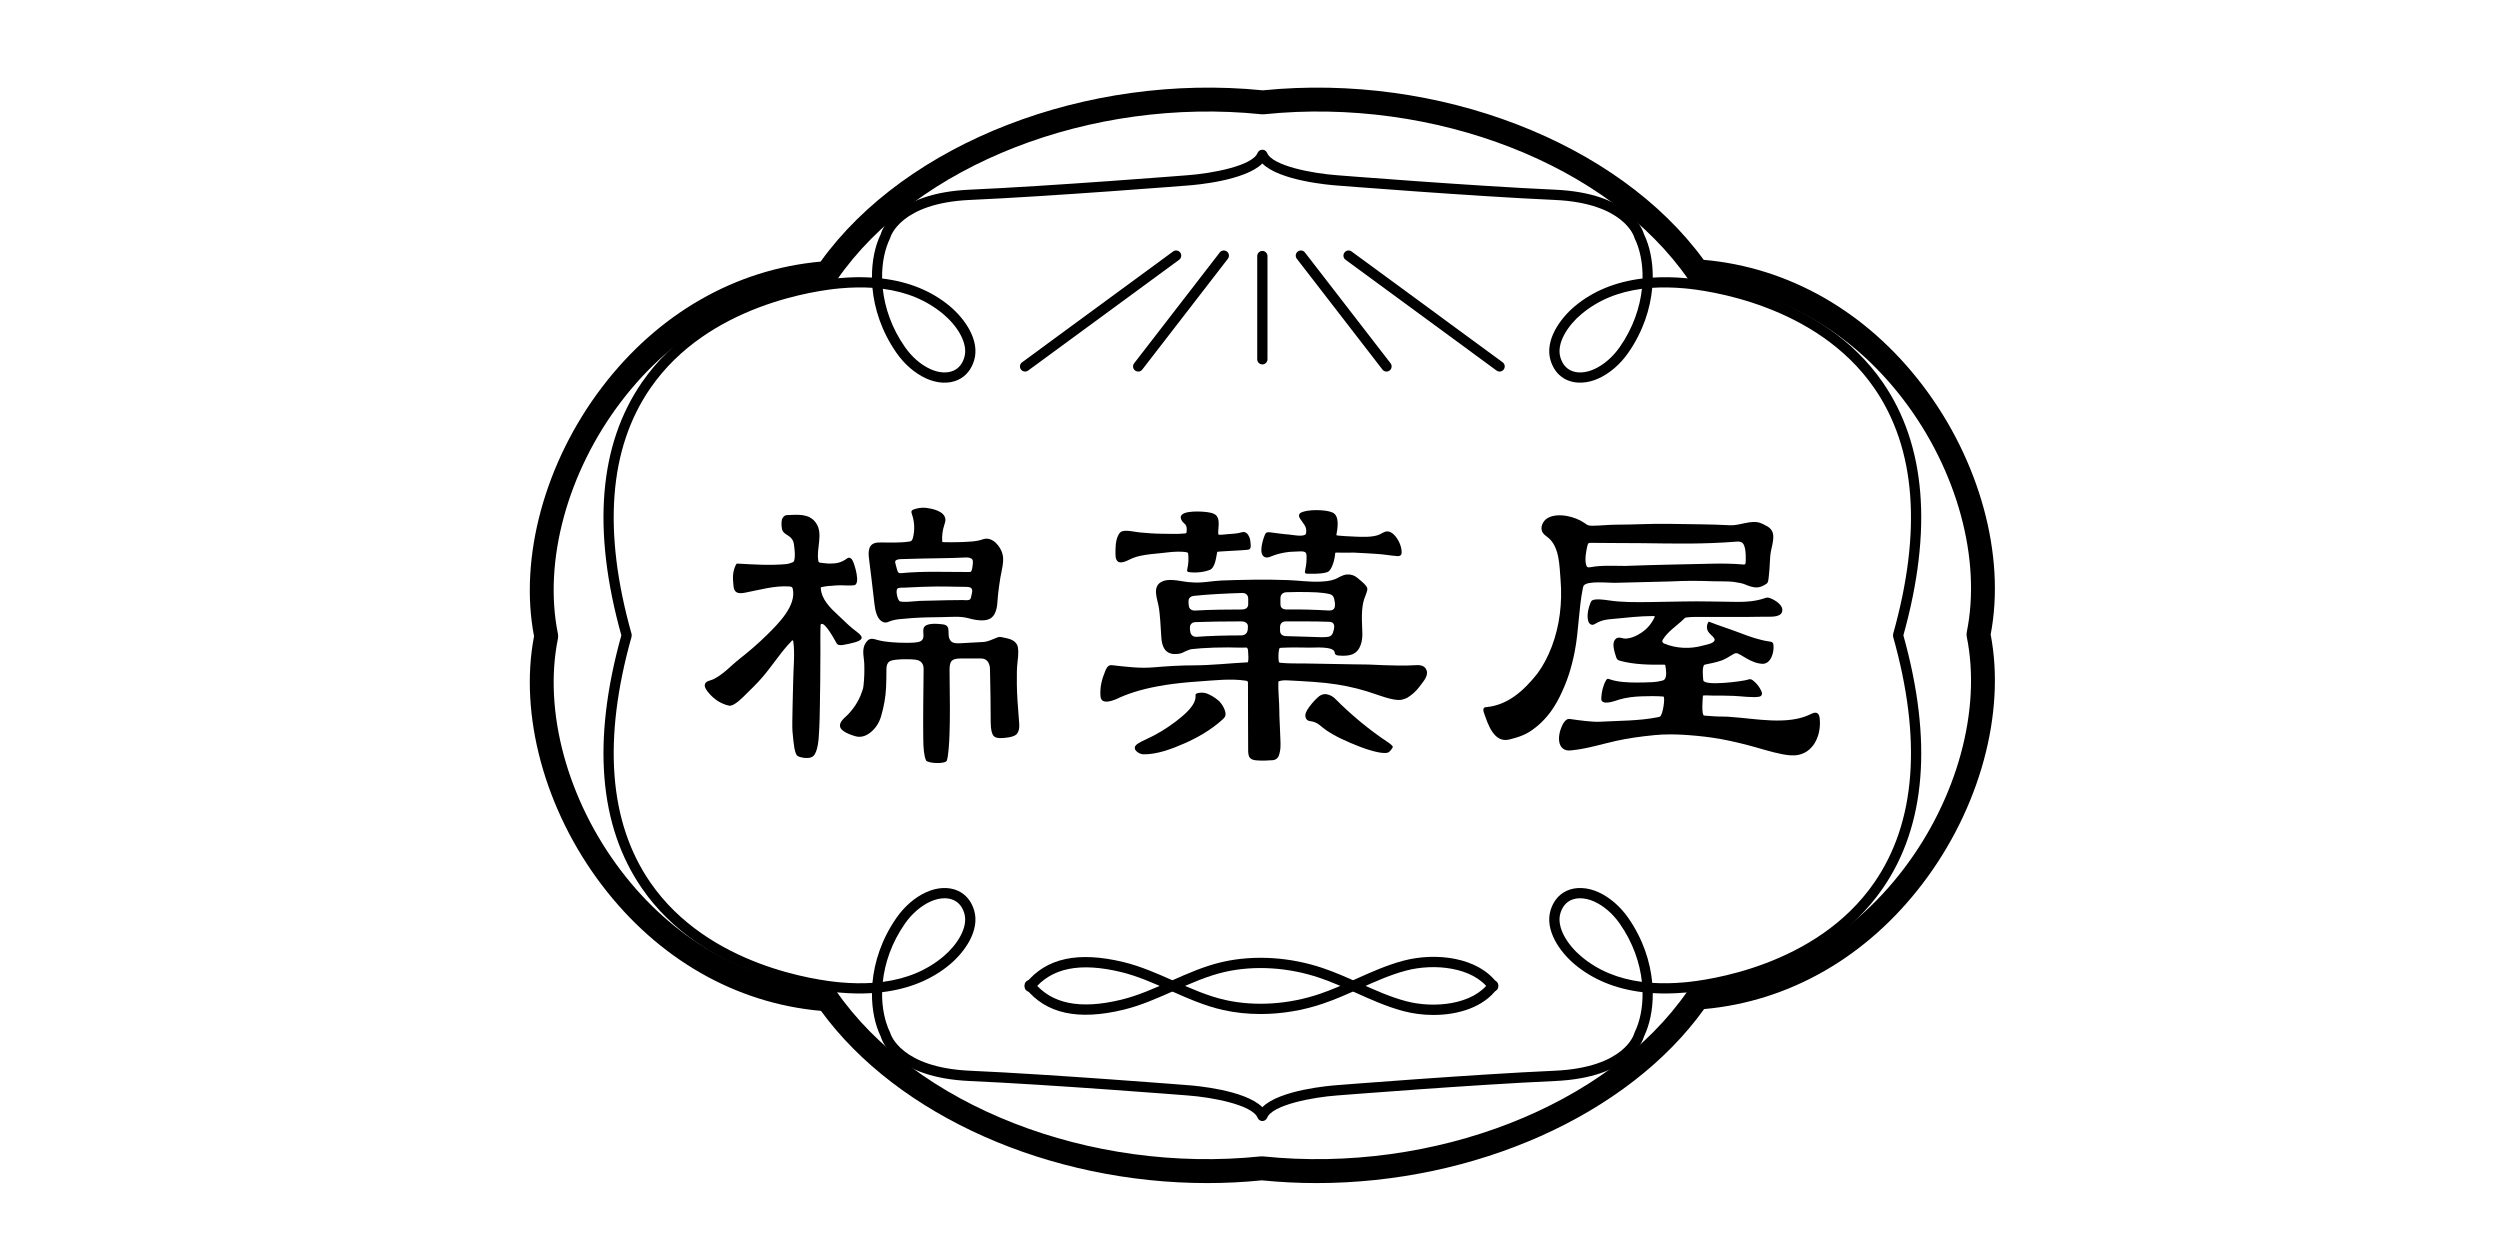 <?xml version="1.0" encoding="iso-8859-1"?>
<!-- Generator: Adobe Illustrator 16.0.0, SVG Export Plug-In . SVG Version: 6.00 Build 0)  -->
<!DOCTYPE svg PUBLIC "-//W3C//DTD SVG 1.1//EN" "http://www.w3.org/Graphics/SVG/1.1/DTD/svg11.dtd">
<svg version="1.1" id="&#x5716;&#x5C64;_1" xmlns="http://www.w3.org/2000/svg" xmlns:xlink="http://www.w3.org/1999/xlink" x="0px"
	 y="0px" width="318px" height="157.5px" viewBox="0 0 318 157.5" style="enable-background:new 0 0 318 157.5;"
	 xml:space="preserve">
<g>
	<path d="M244.57,49.029c-7.131-9.374-17.007-15.022-27.86-15.979c-10.923-14.974-33.777-23.802-56.081-21.56
		c-22.415-2.251-45.392,6.677-56.248,21.789c-10.837,0.972-20.69,6.616-27.81,15.976c-7.271,9.56-10.562,21.661-8.641,31.673
		c-1.921,10.013,1.369,22.115,8.641,31.673c7.131,9.375,17.002,15.021,27.857,15.981c9.789,13.424,29.165,21.906,49.143,21.906
		c2.311,0,4.63-0.117,6.942-0.348c2.313,0.23,4.63,0.348,6.942,0.348c20.09,0,39.574-8.581,49.309-22.134
		c10.834-0.973,20.686-6.616,27.806-15.977c7.271-9.559,10.562-21.66,8.643-31.674C255.132,70.693,251.842,58.591,244.57,49.029
		 M242.145,110.533c-6.741,8.862-16.089,14.137-26.321,14.852c-0.027,0.002-0.053,0.011-0.08,0.013
		c-0.052,0.008-0.105,0.015-0.156,0.027c-0.049,0.012-0.094,0.024-0.139,0.041c-0.049,0.014-0.094,0.032-0.14,0.053
		s-0.087,0.043-0.129,0.065c-0.045,0.026-0.087,0.053-0.126,0.083c-0.04,0.026-0.079,0.055-0.115,0.086
		c-0.038,0.035-0.074,0.068-0.106,0.104c-0.037,0.038-0.07,0.078-0.104,0.119c-0.015,0.021-0.036,0.039-0.052,0.063
		c-10.096,14.629-32.307,23.293-54.002,21.055c-0.069-0.008-0.142-0.003-0.213,0c-0.035,0.001-0.072-0.003-0.106,0
		c-21.698,2.238-43.908-6.429-54.004-21.055c-0.428-0.619-1.229-0.818-1.89-0.516c-9.896-0.943-18.914-6.155-25.467-14.769
		c-6.826-8.976-9.902-20.288-8.027-29.523c0.02-0.099,0.03-0.199,0.03-0.305c0-0.103-0.011-0.205-0.03-0.303
		c-1.875-9.236,1.201-20.548,8.027-29.524c6.741-8.861,16.089-14.137,26.323-14.853c0.061-0.004,0.116-0.019,0.175-0.03
		c0.032-0.006,0.064-0.009,0.096-0.016c0.111-0.028,0.217-0.066,0.317-0.118c0.005-0.002,0.011-0.008,0.018-0.011
		c0.092-0.05,0.179-0.108,0.259-0.176c0.027-0.023,0.051-0.05,0.078-0.074c0.058-0.056,0.113-0.117,0.161-0.183
		c0.015-0.017,0.03-0.028,0.043-0.047c10.098-14.63,32.307-23.291,54.007-21.056c0.061,0.005,0.118,0,0.178-0.001
		c0.045,0,0.09,0.004,0.136,0.001c21.694-2.24,43.909,6.426,54.006,21.056c0.296,0.429,0.771,0.658,1.255,0.658
		c0.209,0,0.412-0.06,0.609-0.146c9.906,0.938,18.932,6.15,25.489,14.771c6.828,8.976,9.905,20.289,8.029,29.524
		c-0.021,0.098-0.029,0.199-0.029,0.304c0,0.104,0.009,0.204,0.029,0.303C252.05,90.242,248.973,101.556,242.145,110.533"/>
	<path d="M239.487,48.637c-7.709-11.179-22.253-13.005-25.092-13.257c-1.46-0.131-2.848-0.154-4.164-0.071
		c0.019-2.132-0.405-4.041-1.104-5.493c-0.146-0.532-1.741-5.263-11.34-5.688c-10.217-0.451-27.519-1.822-27.696-1.837
		c-3.096-0.222-8.254-1.188-8.913-2.843c-0.002-0.001-0.004-0.003-0.004-0.005c-0.025-0.06-0.063-0.107-0.104-0.157
		c-0.013-0.018-0.021-0.04-0.036-0.057c-0.023-0.022-0.058-0.036-0.085-0.055c-0.04-0.03-0.078-0.064-0.127-0.084
		c-0.002-0.001-0.005-0.005-0.008-0.006c-0.033-0.014-0.071-0.011-0.107-0.019c-0.045-0.01-0.088-0.025-0.135-0.025
		c-0.045,0-0.086,0.015-0.13,0.023c-0.038,0.009-0.076,0.007-0.112,0.021c-0.004,0.001-0.006,0.005-0.01,0.006
		c-0.037,0.017-0.068,0.045-0.103,0.067c-0.037,0.024-0.078,0.043-0.108,0.073c-0.012,0.012-0.016,0.026-0.024,0.037
		c-0.046,0.054-0.088,0.111-0.114,0.175c-0.001,0.002-0.003,0.004-0.004,0.005c-0.662,1.654-5.82,2.621-8.92,2.843
		c-0.175,0.015-17.474,1.386-27.691,1.837c-9.599,0.426-11.192,5.156-11.34,5.688c-0.699,1.452-1.123,3.361-1.103,5.493
		c-1.316-0.083-2.706-0.06-4.166,0.071c-2.837,0.252-17.383,2.078-25.094,13.257c-5.48,7.948-6.359,18.774-2.619,32.179
		c-3.74,13.406-2.861,24.231,2.618,32.179c7.709,11.178,22.258,13.006,25.095,13.259c1.46,0.13,2.849,0.152,4.166,0.072
		c-0.021,2.131,0.403,4.041,1.103,5.493c0.147,0.531,1.741,5.262,11.34,5.688c10.217,0.451,27.517,1.821,27.695,1.834
		c3.096,0.224,8.254,1.191,8.916,2.844c0.001,0.003,0.003,0.006,0.004,0.01c0.006,0.013,0.016,0.023,0.023,0.038
		c0.027,0.056,0.061,0.108,0.104,0.153c0.016,0.017,0.033,0.03,0.052,0.046c0.044,0.038,0.093,0.071,0.146,0.095
		c0.013,0.006,0.021,0.018,0.035,0.024c0.008,0.001,0.014,0.001,0.022,0.003c0.07,0.025,0.144,0.042,0.22,0.042
		s0.148-0.017,0.22-0.041c0.007-0.003,0.015-0.003,0.022-0.004c0.016-0.007,0.021-0.019,0.036-0.024
		c0.053-0.025,0.101-0.057,0.145-0.095c0.019-0.016,0.036-0.031,0.052-0.046c0.042-0.045,0.076-0.099,0.104-0.154
		c0.007-0.014,0.018-0.024,0.023-0.037c0-0.004,0.002-0.007,0.004-0.01c0.659-1.652,5.817-2.62,8.917-2.844
		c0.174-0.013,17.476-1.383,27.692-1.834c9.599-0.426,11.193-5.156,11.34-5.688c0.699-1.452,1.123-3.362,1.104-5.493
		c1.314,0.08,2.704,0.058,4.164-0.072c2.839-0.253,17.386-2.08,25.095-13.259c5.48-7.947,6.358-18.772,2.618-32.179
		C245.849,67.411,244.971,56.585,239.487,48.637 M238.416,112.252c-7.38,10.698-21.401,12.457-24.136,12.701
		c-1.46,0.131-2.828,0.152-4.114,0.069c-0.243-2.663-1.167-5.566-3.063-8.283c-1.013-1.45-2.353-2.603-3.771-3.249
		c-1.415-0.643-2.886-0.711-4.036-0.188c-0.999,0.457-1.716,1.316-2.067,2.495c-0.757,2.537,1.189,5.294,3.089,6.882
		c2.317,1.935,5.201,3.114,8.616,3.526c0.036,2.003-0.356,3.792-1.015,5.124c-0.01,0.023-0.01,0.047-0.018,0.07
		c-0.008,0.024-0.024,0.042-0.031,0.065c-0.01,0.044-1.155,4.335-10.14,4.734c-10.242,0.452-27.565,1.824-27.733,1.839
		c-0.805,0.059-7.223,0.587-9.426,2.797c-2.206-2.21-8.622-2.738-9.422-2.797c-0.175-0.015-17.496-1.387-27.736-1.839
		c-8.866-0.393-10.123-4.671-10.145-4.739c-0.004-0.023-0.02-0.041-0.027-0.063c-0.01-0.021-0.009-0.045-0.019-0.067
		c-0.657-1.332-1.052-3.121-1.017-5.124c3.416-0.412,6.302-1.592,8.618-3.526c1.899-1.588,3.847-4.345,3.089-6.882
		c-0.352-1.179-1.067-2.038-2.066-2.495c-1.153-0.521-2.624-0.455-4.036,0.188c-1.421,0.645-2.76,1.799-3.771,3.249
		c-1.896,2.717-2.822,5.62-3.065,8.283c-1.283,0.085-2.652,0.062-4.111-0.069c-2.736-0.244-16.759-2.003-24.137-12.701
		c-5.273-7.646-6.076-18.164-2.389-31.258c0.005-0.018,0-0.033,0.005-0.049c0.008-0.043,0.009-0.085,0.009-0.13
		c0-0.043-0.001-0.087-0.009-0.129c-0.005-0.015,0-0.032-0.005-0.048c-3.688-13.096-2.885-23.612,2.391-31.259
		c7.379-10.7,21.4-12.455,24.136-12.699c1.458-0.132,2.827-0.153,4.11-0.07c0.243,2.662,1.17,5.568,3.065,8.283
		c1.012,1.449,2.351,2.604,3.771,3.248c1.412,0.644,2.883,0.712,4.036,0.188c0.999-0.454,1.715-1.318,2.066-2.494
		c0.758-2.54-1.189-5.295-3.089-6.883c-2.316-1.936-5.204-3.115-8.618-3.526c-0.035-2.003,0.359-3.792,1.017-5.124
		c0.009-0.02,0.008-0.04,0.017-0.06c0.009-0.025,0.023-0.045,0.029-0.069c0.014-0.044,1.251-4.349,10.145-4.741
		c10.24-0.454,27.562-1.826,27.73-1.84c0.806-0.058,7.222-0.586,9.428-2.796c2.203,2.21,8.619,2.738,9.422,2.796
		c0.172,0.014,17.495,1.386,27.737,1.84c8.865,0.392,10.123,4.672,10.142,4.741c0.006,0.025,0.022,0.048,0.031,0.073
		c0.01,0.019,0.008,0.037,0.016,0.056c0.658,1.332,1.051,3.121,1.015,5.124c-3.415,0.411-6.299,1.591-8.616,3.526
		c-1.899,1.588-3.846,4.343-3.089,6.883c0.352,1.176,1.068,2.04,2.067,2.494c1.152,0.523,2.623,0.455,4.036-0.188
		c1.419-0.646,2.759-1.799,3.771-3.248c1.896-2.717,2.821-5.621,3.063-8.283c1.286-0.083,2.654-0.06,4.114,0.07
		c2.734,0.244,16.754,1.999,24.135,12.699c5.272,7.646,6.077,18.163,2.39,31.259c-0.005,0.016,0,0.033-0.004,0.048
		c-0.009,0.042-0.009,0.086-0.009,0.129c0,0.045,0,0.087,0.009,0.13c0.004,0.016-0.001,0.031,0.004,0.049
		C244.492,94.088,243.688,104.605,238.416,112.252 M208.852,124.895c-3.058-0.397-5.6-1.465-7.696-3.219
		c-1.722-1.438-3.214-3.699-2.675-5.504c0.245-0.815,0.701-1.382,1.357-1.681c0.344-0.155,0.736-0.232,1.156-0.232
		c0.565,0,1.184,0.142,1.796,0.419c1.211,0.551,2.363,1.548,3.242,2.809C207.733,119.924,208.595,122.515,208.852,124.895
		 M112.29,124.895c0.258-2.38,1.116-4.971,2.818-7.408c0.881-1.261,2.031-2.259,3.243-2.809c0.613-0.277,1.229-0.419,1.796-0.419
		c0.42,0,0.813,0.077,1.156,0.232c0.656,0.299,1.113,0.865,1.356,1.681c0.54,1.805-0.953,4.065-2.673,5.504
		C117.888,123.43,115.346,124.497,112.29,124.895 M112.29,36.737c3.055,0.397,5.598,1.465,7.697,3.218
		c1.722,1.44,3.214,3.699,2.673,5.507c-0.243,0.814-0.7,1.381-1.356,1.679c-0.809,0.367-1.885,0.298-2.952-0.188
		c-1.212-0.549-2.362-1.546-3.242-2.808C113.406,41.708,112.548,39.118,112.29,36.737 M208.852,36.737
		c-0.257,2.381-1.118,4.971-2.819,7.408c-0.879,1.261-2.031,2.259-3.242,2.808c-1.067,0.488-2.146,0.555-2.952,0.188
		c-0.656-0.298-1.112-0.864-1.357-1.679c-0.539-1.807,0.953-4.066,2.675-5.507C203.252,38.202,205.794,37.135,208.852,36.737"/>
	<path d="M100.188,82.079c0.18-0.202,0.363-0.4,0.554-0.596c0.021-0.041,0.086-0.04,0.121-0.007
		c0.031,0.032,0.041,0.083,0.047,0.129c0.218,1.604,0.004,3.367-0.016,4.993c-0.016,1.274-0.167,5.516-0.093,6.41
		c0.075,0.897,0.159,1.636,0.252,2.189c0.139,0.692,0.299,0.886,0.363,0.934c0.085,0.069,0.317,0.195,0.917,0.276
		c0.64,0.056,1.052-0.077,1.273-0.414c0.259-0.391,0.434-1.059,0.52-1.986c0.03-0.314,0.059-0.818,0.092-1.516
		c0.029-0.699,0.053-1.551,0.066-2.549c0.015-0.897,0.028-1.875,0.043-2.938l0.005-0.388c0.015-1.211,0.023-2.466,0.023-3.767
		c0-0.853-0.023-2.437,0.019-3.286c0.003-0.063,0.01-0.135,0.059-0.173c0.478-0.369,1.775,2.072,1.987,2.443
		c0.148,0.255,0.513,0.251,0.805,0.204c0.489-0.081,0.973-0.187,1.45-0.317c1.833-0.506,0.527-1.132-0.304-1.832
		c-0.618-0.523-1.183-1.104-1.78-1.652c-0.999-0.919-2.075-1.974-2.191-3.396c-0.004-0.033-0.004-0.07,0.012-0.101
		c0.026-0.05,0.091-0.066,0.148-0.075c0.374-0.063,0.742-0.142,1.124-0.142c0.318-0.034,0.793-0.076,1.21-0.076
		c0.611,0,1.121,0.066,1.73,0c0.894-0.098,0.063-2.716-0.178-3.154c-0.102-0.187-0.271-0.376-0.48-0.354
		c-0.098,0.01-0.185,0.068-0.265,0.125c-0.715,0.504-1.274,0.622-2.144,0.622c-0.421,0-0.784-0.065-1.193-0.109
		c-0.073-0.009-0.154-0.021-0.206-0.073c-0.041-0.042-0.053-0.104-0.065-0.161c-0.297-1.557,0.674-3.451-0.311-4.841
		c-0.874-1.238-2.354-1.021-3.682-0.982c-0.313,0.009-0.569,0.299-0.644,0.578c-0.09,0.343-0.073,1.153,0.11,1.456
		c0.244,0.403,0.763,0.543,1.069,0.892c0.286,0.325,0.335,0.609,0.384,1.032c0.066,0.589,0.149,1.223,0.007,1.803
		c-0.015,0.053-0.028,0.104-0.063,0.145c-0.108,0.135-0.727,0.303-0.903,0.321c-2.1,0.199-4.1,0.056-6.192-0.055
		c-0.059-0.003-0.12-0.006-0.169,0.025c-0.051,0.029-0.078,0.083-0.104,0.138c-0.42,0.875-0.405,1.619-0.302,2.583
		c0.024,0.272,0.059,0.566,0.243,0.771c0.292,0.317,0.798,0.263,1.224,0.182c1.807-0.346,3.811-0.931,5.657-0.792
		c0.128,0.01,0.269,0.03,0.349,0.13c0.045,0.054,0.063,0.124,0.078,0.191c0.471,2.147-1.875,4.443-3.259,5.812
		c-1.111,1.101-2.301,2.119-3.528,3.087c-1.144,0.899-1.979,1.914-3.323,2.583c-0.401,0.201-1.009,0.187-1.086,0.717
		c-0.051,0.35,0.276,0.746,0.479,0.993c0.672,0.815,1.559,1.421,2.598,1.647c0.616,0.135,1.74-1.042,2.135-1.429
		c0.711-0.696,1.416-1.378,2.069-2.132C98.093,84.861,99.027,83.396,100.188,82.079"/>
	<path d="M110.865,73.708c0.122,1.038,0.247,2.086,0.367,3.141c0.113,1.01,0.365,1.694,0.746,2.042
		c0.352,0.317,0.687,0.376,1.09,0.183c0.378-0.156,0.824-0.261,1.342-0.317c0.494-0.055,1.019-0.099,1.575-0.136
		c1.301-0.087,2.604-0.115,3.909-0.125c1.075-0.01,2.227-0.148,3.271,0.139c1.304,0.359,2.255,0.369,2.814,0.033
		c0.541-0.325,0.843-1.053,0.898-2.166c0.031-0.532,0.103-1.198,0.211-1.982c0.111-0.802,0.226-1.464,0.349-2.029
		c0.172-0.793,0.21-1.433,0.113-1.896c-0.218-1.043-1.32-2.422-2.516-2c-0.91,0.321-1.58,0.285-2.606,0.356
		c-0.266,0.018-2.567,0.052-2.574-0.015c-0.056-0.825,0.032-1.464,0.28-2.232c0.063-0.193,0.126-0.391,0.122-0.592
		c-0.036-1.105-1.682-1.418-2.503-1.515c-0.485-0.064-1.096,0.04-1.552,0.215c-0.088,0.033-0.181,0.077-0.23,0.156
		c-0.077,0.128-0.025,0.293,0.025,0.435c0.334,0.954,0.382,2.006,0.136,2.985c-0.039,0.163-0.099,0.337-0.24,0.428
		c-0.083,0.052-0.186,0.066-0.283,0.079c-1.181,0.168-2.408,0.109-3.601,0.109c-0.25,0.001-0.505,0.002-0.745,0.08
		c-1.003,0.32-0.779,1.563-0.676,2.379C110.651,71.918,110.745,72.669,110.865,73.708 M123.632,75.436
		c-0.025,0.143-0.067,0.299-0.101,0.461c-0.021,0.115-0.047,0.237-0.137,0.331c-0.178,0.191-0.7,0.1-0.964,0.1
		c-0.701,0-1.354,0.008-1.964,0.022c-1.139,0.025-2.342,0.055-3.465,0.083c-0.452,0.01-2.293,0.265-2.595,0.014
		c-0.26-0.215-0.523-1.405-0.228-1.592c0.216-0.138,0.61-0.095,0.874-0.107c1.479-0.082,2.859-0.133,4.114-0.146
		c0.822-0.009,1.645,0.014,2.468,0.03c0.41,0.009,0.82,0.018,1.23,0.017C123.688,74.646,123.724,74.974,123.632,75.436
		 M114.013,71.24c0.245-0.141,0.743-0.13,0.983-0.13c1.764-0.054,3.251-0.088,4.446-0.1c1.189-0.014,2.342-0.047,3.43-0.101
		c0.307,0,0.681,0.037,0.816,0.279c0.088,0.154,0.072,0.332,0.055,0.503c-0.03,0.3-0.057,0.613-0.165,0.903
		c-0.017,0.046-0.036,0.092-0.083,0.121c-0.061,0.042-0.151,0.043-0.234,0.043c-0.513-0.002-1.014,0-1.525-0.008
		c-0.938-0.012-1.876-0.019-2.814-0.019c-1.411,0-2.829,0.033-4.222,0.167c-0.109,0.009-0.226,0.021-0.327-0.014
		c-0.184-0.062-0.258-0.386-0.291-0.516c-0.061-0.225-0.119-0.448-0.18-0.672c-0.027-0.104-0.055-0.21-0.021-0.313
		C113.901,71.326,113.948,71.276,114.013,71.24"/>
	<path d="M129.64,92.005c-0.182-2.217-0.282-3.634-0.297-4.987c-0.018-1.383,0.007-2.076,0.07-2.655
		c0.182-1.342,0.108-1.939,0.015-2.207c-0.288-0.83-1.258-0.951-1.984-1.103c-0.099-0.02-0.198-0.039-0.298-0.035
		c-0.125,0.005-0.246,0.051-0.363,0.096c-0.587,0.22-1.064,0.5-1.705,0.547c-0.489,0.037-1.458,0.088-2.9,0.159
		c-0.651,0.041-1.023-0.041-1.221-0.269c-0.701-0.801,0.246-1.995-1.074-2.139c-0.547-0.06-1.9-0.202-2.297,0.309
		c-0.398,0.515,0.207,1.373-0.429,1.806c-0.173,0.119-0.52,0.24-1.739,0.24c-0.807,0-1.505-0.027-2.075-0.082
		c-0.558-0.052-1.085-0.113-1.626-0.254c-0.593-0.155-1.025-0.368-1.463,0.163c-0.732,0.891-0.354,1.856-0.318,2.873
		c0.014,0.447,0.014,0.902,0,1.367c-0.016,0.466-0.047,0.916-0.096,1.345c-0.045,0.441-0.119,0.558-0.218,0.859
		c-0.382,1.17-1.185,2.355-2.102,3.171c-0.569,0.507-0.779,0.944-0.637,1.313c0.11,0.282,0.519,0.703,1.835,1.102
		c0.668,0.213,1.308,0.076,1.959-0.423c0.674-0.517,1.146-1.224,1.4-2.104c0.353-1.226,0.57-2.372,0.63-3.652
		c0.03-0.673,0.046-1.466,0.046-2.361c0-0.47,0.137-0.791,0.404-0.959c0.15-0.094,0.451-0.208,1.463-0.262
		c0.261-0.007,0.492-0.01,0.695-0.01c1.028,0,1.378,0.088,1.563,0.172c0.276,0.123,0.604,0.405,0.604,1.059
		c-0.032,1.904-0.078,7.444-0.045,8.788c0,1.396,0.12,2.351,0.357,2.851c0.182,0.382,2.484,0.505,2.648,0.011
		c0.188-0.564,0.31-2.247,0.34-3.548c0.059-1.712,0.059-3.97,0-7.99c0-0.614,0.096-0.976,0.313-1.17
		c0.204-0.184,0.556-0.267,1.109-0.267h2.57c0.534,0,0.797,0.26,0.924,0.479c0.151,0.26,0.227,0.563,0.227,0.899
		c0.03,1.228,0.051,2.251,0.067,3.59c0.016,1.338,0.025,2.128,0.025,3.149c0,1.042,0.187,1.499,0.343,1.699
		c0.202,0.258,0.609,0.358,1.229,0.299c1.18-0.08,1.614-0.336,1.772-0.538C129.602,93.035,129.693,92.589,129.64,92.005"/>
	<path d="M153.265,88.148c-0.306-0.062-0.622-0.062-0.947,0.029c-0.095,0.026-0.195,0.069-0.233,0.159
		c-0.024,0.058-0.017,0.125-0.011,0.188c0.077,1.218-1.585,2.529-2.427,3.179c-1.22,0.942-2.515,1.726-3.851,2.332
		c-0.971,0.431-1.258,0.685-1.342,0.798c-0.423,0.567,0.488,1.104,0.96,1.115c1.733,0.042,3.685-0.698,5.251-1.39
		c1.751-0.771,3.438-1.758,4.858-3.051c0.118-0.108,0.237-0.225,0.306-0.369c0.275-0.583-0.428-1.697-0.87-2.053
		C154.524,88.716,153.819,88.265,153.265,88.148"/>
	<path d="M164.957,70.154c0.31-0.003,0.941-0.101,1.149,0.172c0.129,0.167,0.087,0.703,0.083,0.913
		c-0.011,0.476-0.101,0.954-0.192,1.419c-0.015,0.061-0.025,0.126-0.004,0.183c0.037,0.096,0.152,0.135,0.254,0.135
		c0.755,0.002,1.707,0.047,2.431-0.154c0.101-0.028,0.202-0.058,0.291-0.115c0.114-0.071,0.196-0.185,0.269-0.3
		c0.365-0.565,0.533-1.332,0.597-1.998c0.003-0.032,0.006-0.067,0.028-0.09c0.027-0.028,0.074-0.03,0.114-0.028
		c0.814,0.028,1.401,0.001,2.222,0.001c1.102,0.035,2.091,0.125,2.828,0.159c0.915,0.043,1.815,0.222,2.724,0.289
		c0.182,0.013,0.389-0.036,0.48-0.193c0.051-0.088,0.06-0.191,0.06-0.292c0.003-0.775-0.43-1.712-0.986-2.252
		c-0.23-0.224-0.523-0.414-0.847-0.41c-0.398,0.005-0.729,0.304-1.101,0.443c-0.817,0.31-2.041,0.261-2.896,0.227
		c-0.298-0.01-2.492-0.106-2.478-0.193c0.144-0.769,0.469-2.478-0.508-2.886c-0.451-0.188-0.974-0.247-1.456-0.278
		c-0.703-0.046-1.663-0.021-2.335,0.215c-0.176,0.061-0.365,0.151-0.431,0.326c-0.063,0.168,0.013,0.354,0.106,0.509
		c0.401,0.65,0.92,1.01,0.77,1.854c-0.012,0.063-0.029,0.131-0.078,0.171c-0.382,0.327-1.674,0.043-2.123,0.009
		c-0.791-0.056-1.577-0.182-2.364-0.279c-0.175-0.02-0.368-0.037-0.507,0.069c-0.098,0.074-0.149,0.195-0.191,0.31
		c-0.237,0.593-0.873,2.531,0.102,2.804c0.236,0.066,0.486-0.025,0.714-0.117C162.715,70.351,163.839,70.159,164.957,70.154"/>
	<path d="M149.593,70.178c0.178-0.005,1.502-0.036,1.531,0.187c0.092,0.652,0.053,1.354-0.096,1.994
		c-0.031,0.122-0.057,0.271,0.038,0.354c0.045,0.039,0.109,0.051,0.17,0.059c0.843,0.119,1.857,0.019,2.629-0.274
		c0.734-0.279,0.82-1.647,0.966-2.301c0.014-0.055,3.261-0.192,3.637-0.245c0.212-0.031,0.46,0.015,0.571-0.222
		c0.062-0.133,0.056-0.285,0.049-0.432c-0.019-0.335-0.044-0.675-0.173-0.982c-0.163-0.396-0.487-0.756-0.942-0.614
		c-0.592,0.183-1.278,0.203-1.905,0.252c-0.137,0.011-1.091,0.146-1.103,0.002c-0.06-0.676,0.25-1.697-0.18-2.299
		c-0.316-0.444-1.126-0.507-1.622-0.554c-0.659-0.062-3.723-0.228-2.807,1.172c0.1,0.154,0.255,0.269,0.382,0.403
		c0.257,0.275,0.222,0.614,0.196,0.966c-0.002,0.051-0.007,0.104-0.038,0.143c-0.042,0.051-0.115,0.063-0.181,0.069
		c-0.992,0.101-1.919,0.036-2.917,0.036c-0.964,0-1.923-0.093-2.882-0.172c-0.589-0.051-1.849-0.412-2.365-0.044
		c-0.183,0.129-0.286,0.342-0.373,0.548c-0.302,0.705-0.284,1.471-0.291,2.225c-0.012,1.307,0.713,1.278,1.774,0.735
		c0.263-0.137,0.568-0.259,0.873-0.353c0.308-0.091,0.692-0.175,1.146-0.247c0.448-0.071,0.987-0.134,1.604-0.186
		C148.091,70.329,148.831,70.201,149.593,70.178"/>
	<path d="M168.543,88.292c-0.344,0-0.669,0.155-0.992,0.48c-0.411,0.364-0.982,1.05-1.267,1.521
		c-0.122,0.209-0.23,0.438-0.246,0.681c-0.015,0.244,0.077,0.505,0.28,0.64c0.164,0.107,0.37,0.118,0.563,0.152
		c0.777,0.137,1.172,0.68,1.784,1.098c0.548,0.377,1.206,0.75,1.952,1.111c0.757,0.364,1.581,0.716,2.451,1.045
		c0.738,0.276,2.695,0.958,3.471,0.709c0.08-0.027,0.257-0.128,0.521-0.511c0.081-0.113,0.118-0.207,0.101-0.254
		c-0.007-0.022-0.077-0.162-0.485-0.462c-1.281-0.842-2.535-1.774-3.711-2.757c-1.177-0.983-2.195-1.913-3.029-2.766
		c-0.354-0.378-0.746-0.596-1.201-0.673C168.673,88.298,168.607,88.292,168.543,88.292"/>
	<path d="M181.335,85.019c-0.262-0.365-0.719-0.44-1.147-0.414c-0.755,0.042-1.511,0.065-2.27,0.053
		c-1.155-0.016-2.472-0.061-3.91-0.132c-0.4,0.007-1.075-0.007-1.964-0.025l-5.943-0.105c-1.069-0.02-2.148,0.024-3.213-0.088
		c-0.062-0.006-0.13-0.015-0.173-0.059c-0.047-0.045-0.058-0.112-0.065-0.174c-0.055-0.479-0.043-0.966,0.043-1.441
		c0.012-0.075,0.032-0.156,0.094-0.198c0.046-0.03,0.1-0.032,0.151-0.036c1.233-0.065,2.466-0.045,3.702-0.022
		c0.561,0.008,2.936-0.198,3.124,0.563c0.019,0.065,0.014,0.141,0.038,0.207c0.068,0.175,0.293,0.22,0.48,0.235
		c0.6,0.049,1.221,0.058,1.774-0.175c1.036-0.431,1.286-1.775,1.231-2.787c-0.063-1.126-0.07-2.054-0.025-2.756
		c0.049-0.719,0.188-1.348,0.416-1.875c0.113-0.288,0.194-0.531,0.235-0.711c0.028-0.124,0.021-0.238-0.028-0.351
		c-0.06-0.135-0.182-0.297-0.365-0.479c-0.209-0.205-0.51-0.463-0.893-0.77c-0.371-0.303-0.788-0.435-1.27-0.404
		c-0.623,0.039-0.991,0.377-1.535,0.594c-0.617,0.244-1.343,0.291-2.001,0.317c-1.32,0.048-2.636-0.149-3.953-0.198
		c-1.422-0.052-2.868-0.067-4.298-0.052c-1.463,0.017-2.873,0.053-4.191,0.104c-1.216,0.048-2.619,0.365-3.823,0.227
		c-0.58,0-1.21-0.164-1.788-0.231c-0.6-0.07-1.227-0.137-1.795,0.07c-1.589,0.582-0.705,2.333-0.544,3.501
		c0.106,0.78,0.208,2.049,0.3,3.771c0.143,1.729,0.996,1.979,1.625,2.017c0.318,0,0.587-0.024,0.775-0.069
		c0.185-0.047,0.387-0.133,0.604-0.258c0.609-0.271,0.816-0.306,0.942-0.306c0.235-0.031,0.626-0.068,1.122-0.104
		c0.494-0.035,1.035-0.062,1.62-0.08c0.584-0.018,1.19-0.027,1.823-0.027c0.763,0,1.541,0.052,2.303,0.016
		c0.172,0.053,0.211,0.276,0.213,0.457c0.004,0.43,0.11,1.015-0.034,1.422c-2.307,0.114-4.638,0.387-6.967,0.387
		c-1.648,0-3.354,0.113-4.993,0.251c-1.805,0.156-3.435-0.07-5.23-0.263c-0.111-0.013-0.224-0.024-0.332,0
		c-0.317,0.072-0.482,0.411-0.604,0.709c-0.438,1.074-0.7,2.026-0.615,3.226c0.092,1.258,1.819,0.482,2.462,0.162
		c0.726-0.326,1.567-0.624,2.513-0.892c0.936-0.266,2.038-0.499,3.271-0.695c1.239-0.194,2.671-0.346,4.252-0.452
		c1.922-0.128,4.071-0.392,5.978-0.097c0.097,0.016,0.208,0.038,0.259,0.126c0.027,0.05,0.028,0.109,0.027,0.166
		c-0.013,2.887,0.025,5.769,0.025,8.652c0.012,0.32,0.035,0.67,0.256,0.9c0.206,0.216,0.527,0.268,0.822,0.293
		c0.592,0.053,1.46,0.03,2.05-0.024c0.451-0.042,0.728-0.342,0.829-0.755c0.068-0.271,0.132-0.503,0.147-0.788
		c0.042-0.722-0.036-1.453-0.048-2.174c-0.016-0.79-0.094-1.657-0.094-2.571c0-1.235-0.169-2.509-0.121-3.73
		c0.429-0.17,0.896-0.15,1.344-0.127c1.036,0.048,2.043,0.113,3.093,0.183c1.058,0.072,2.054,0.18,2.964,0.32
		c0.909,0.142,1.793,0.32,2.624,0.534c0.824,0.209,1.697,0.479,2.599,0.8c0.597,0.207,1.105,0.364,1.51,0.467
		c0.389,0.101,0.725,0.158,0.994,0.174c0.256,0.02,0.467,0.001,0.632-0.042c0.186-0.048,0.39-0.124,0.62-0.222
		c0.623-0.378,1.18-0.881,1.611-1.476c0.422-0.589,1.242-1.4,0.786-2.188C181.37,85.071,181.355,85.043,181.335,85.019
		 M162.87,76.109c0-0.485,0.309-0.778,0.828-0.778c0.876-0.029,1.773-0.038,2.666-0.021c0.875,0.016,1.535,0.055,1.961,0.117
		c0.707,0.088,0.936,0.176,1.054,0.243c0.222,0.132,0.343,0.393,0.382,0.828c0.028,0.066,0.043,0.142,0.043,0.201v0.272
		c0,0.104,0,0.421-0.243,0.572c-0.122,0.077-0.292,0.116-0.499,0.116c-0.512-0.029-0.969-0.052-1.387-0.069l-1.241-0.043
		c-0.403-0.017-0.835-0.024-1.296-0.024h-1.527c-0.457,0-0.74-0.244-0.74-0.641V76.109z M162.821,79.773
		c0-0.457,0.277-0.731,0.742-0.731h2.552c0.936,0,1.871,0.015,2.778,0.046h0.002c0.318,0,0.502,0.041,0.626,0.136
		c0.173,0.138,0.192,0.353,0.192,0.506c0,0.11-0.011,0.205-0.029,0.287c-0.016,0.064-0.039,0.146-0.071,0.243
		c-0.071,0.343-0.218,0.571-0.438,0.672c-0.127,0.06-0.354,0.12-1.077,0.12c-0.68-0.029-1.418-0.052-2.23-0.069
		c-0.815-0.013-1.559-0.037-2.228-0.066h-0.004c-0.505,0-0.814-0.256-0.814-0.688V79.773z M158.679,80.257
		c-0.087,0.354-0.387,0.566-0.819,0.566c-1.014,0-2.015,0.017-2.997,0.045c-0.984,0.031-1.89,0.077-2.689,0.137h-0.002
		c-0.404,0-0.672-0.212-0.758-0.582c-0.036-0.186-0.053-0.307-0.053-0.378v-0.226c0-0.425,0.287-0.688,0.743-0.688
		c0.746-0.03,1.629-0.052,2.633-0.067c1.005-0.016,2.046-0.023,3.123-0.023c0.326,0,0.56,0.073,0.711,0.225
		c0.09,0.089,0.187,0.242,0.162,0.488C158.733,79.965,158.716,80.138,158.679,80.257 M158.772,76.887c0,0.149-0.059,0.64-0.828,0.64
		c-0.842,0-1.77,0.008-2.785,0.023c-1.023,0.016-2.09,0.054-3.17,0.113l0,0c-0.435,0-0.711-0.211-0.762-0.563
		c-0.026-0.11-0.043-0.252-0.043-0.396v-0.272c0-0.356,0.265-0.595,0.709-0.641c0.834-0.091,1.813-0.167,2.914-0.229
		c1.092-0.061,2.164-0.105,3.213-0.136c0.47,0,0.752,0.28,0.752,0.732V76.887z"/>
	<path d="M212.457,93.414c0.479,0,0.981,0.014,1.503,0.041c1.309,0.072,2.591,0.198,3.814,0.373c1.541,0.22,3.061,0.565,4.565,0.957
		c1.447,0.373,2.87,0.861,4.345,1.146c0.72,0.139,1.488,0.24,2.209,0.059c2.001-0.507,2.794-2.759,2.568-4.643
		c-0.03-0.235-0.092-0.499-0.292-0.624c-0.267-0.163-0.604-0.006-0.884,0.133c-2.884,1.419-6.974,0.549-10.055,0.345
		c-0.31-0.037-0.677-0.053-1.104-0.053c-0.866,0-1.494-0.06-2.347-0.125c-0.396-0.025-0.19-2.309-0.161-2.547
		c0.43-0.056,0.874,0.013,1.309,0.005c0.871-0.017,1.742,0.013,2.614,0.037c0.828,0.022,2.536,0.273,3.289,0.09
		c0.126-0.033,0.233-0.136,0.278-0.261c0.053-0.138,0.004-0.293-0.059-0.43c-0.231-0.535-0.605-1.011-1.071-1.366
		c-0.083-0.063-0.173-0.123-0.274-0.146c-0.144-0.033-0.296,0.016-0.437,0.062c-0.562,0.185-5.507,0.855-5.61,0.053
		c-0.026-0.274-0.21-1.895,0.207-1.982c0.715-0.146,1.437-0.286,2.126-0.528c0.475-0.168,0.888-0.442,1.313-0.7
		c0.504-0.309,0.591-0.289,1.074-0.018c0.539,0.305,1.104,0.686,1.689,0.896c0.318,0.133,0.663,0.213,1.041,0.244
		c1.137,0.105,1.593-1.456,1.473-2.401c-0.012-0.098-0.031-0.198-0.096-0.275c-0.092-0.108-0.246-0.134-0.389-0.153
		c-1.338-0.189-2.564-0.633-3.816-1.114c-1.301-0.499-2.635-0.905-3.927-1.421c-0.271,0.346-0.308,0.856-0.092,1.236
		c0.306,0.54,1.245,0.938,0.646,1.38c-0.342,0.252-0.901,0.319-1.306,0.434c-1.539,0.441-3.362,0.401-4.944-0.271
		c-0.11-0.046-0.201-0.153-0.211-0.271c-0.011-0.088,0.036-0.167,0.083-0.242c0.62-1.03,1.836-1.785,2.681-2.624
		c0.053-0.051,0.105-0.105,0.173-0.136c0.059-0.027,0.122-0.034,0.186-0.041c0.745-0.081,1.454-0.062,2.195-0.062h5.69
		c0.789,0,1.461-0.008,2.008-0.026c0.569-0.017,1.919,0.129,2.195-0.558c0.335-0.838-0.861-1.566-1.478-1.794
		c-0.104-0.038-0.207-0.075-0.318-0.081c-0.16-0.007-0.316,0.053-0.468,0.104c-1.079,0.367-2.331,0.464-3.464,0.443l-3.46-0.052
		c-1.174-0.019-2.28-0.019-3.317,0c-2.06,0.033-3.774,0.07-4.374,0.076c-1.76,0.015-3.467,0.04-5.151-0.216
		c-0.446-0.067-1.723-0.249-2.101,0.005c-0.13,0.086-0.194,0.241-0.248,0.387c-0.233,0.649-0.397,1.251-0.312,1.949
		c0.022,0.172,0.058,0.346,0.147,0.496c0.091,0.147,0.245,0.265,0.419,0.272c0.173,0.006,0.33-0.094,0.479-0.183
		c0.353-0.205,0.739-0.354,1.14-0.438c0.292-0.06,0.591-0.087,0.89-0.115c1.782-0.161,3.479-0.381,5.288-0.38
		c0.057,0,0.129,0.009,0.148,0.063c0.01,0.034-0.006,0.069-0.021,0.102c-0.404,0.84-0.905,1.436-1.681,1.962
		c-0.575,0.39-1.437,0.791-2.152,0.732c-0.282-0.024-0.563-0.164-0.838-0.096c-0.289,0.07-0.482,0.358-0.531,0.65
		c-0.093,0.559,0.145,1.263,0.313,1.786c0.038,0.119,0.08,0.242,0.172,0.33c0.09,0.086,0.213,0.129,0.333,0.162
		c1.714,0.482,3.814,0.528,5.586,0.493c0.045,0,0.096,0,0.131,0.029c0.026,0.025,0.038,0.064,0.044,0.103
		c0.091,0.429,0.231,1.446-0.126,1.771c-0.097,0.089-0.23,0.124-0.36,0.152c-0.361,0.086-0.708,0.15-1.078,0.168
		c-0.715,0.036-1.4,0.053-2.064,0.053c-1.096,0-2.457-0.048-3.491-0.431c-0.075-0.028-0.15-0.058-0.227-0.039
		c-0.093,0.022-0.151,0.109-0.2,0.191c-0.377,0.646-0.576,1.511-0.6,2.256c-0.006,0.126,0,0.265,0.076,0.366
		c0.383,0.511,1.771-0.048,2.215-0.18c0.906-0.268,1.874-0.376,2.813-0.409c0.934-0.033,1.859-0.045,2.789,0.025
		c0.273,0.022-0.051,2.368-0.443,2.559c-0.078,0.039-0.163,0.056-0.251,0.072c-2.441,0.481-4.918,0.437-7.392,0.576
		c-0.928,0.052-2.732-0.194-3.654-0.33c-0.149-0.022-0.308-0.045-0.446,0.006c-0.095,0.035-0.173,0.1-0.245,0.165
		c-0.651,0.572-1.456,3.074-0.12,3.709c0.292,0.138,0.632,0.111,0.955,0.078c1.944-0.2,3.745-0.785,5.649-1.205
		c1.346-0.299,2.966-0.541,4.814-0.72C211.06,93.446,211.732,93.414,212.457,93.414"/>
	<path d="M225.497,67.776c-0.101-0.329-0.311-0.59-0.642-0.795c-0.403-0.229-0.731-0.391-0.967-0.472
		c-1.18-0.396-2.607,0.368-3.821,0.303c-2.58-0.14-5.178-0.126-7.76-0.177c-2.206-0.045-4.422,0.103-6.633,0.103
		c-1.028,0-2.055,0.124-3.088,0.134c-0.2,0.001-0.407,0.002-0.596-0.069c-0.162-0.064-0.299-0.175-0.439-0.275
		c-1.15-0.814-3.346-1.37-4.659-0.651c-0.66,0.359-1.064,1.27-0.647,1.895c0.184,0.275,0.487,0.446,0.738,0.665
		c1.407,1.215,1.377,3.62,1.52,5.314c0.121,1.468,0.091,2.939-0.096,4.371c-0.186,1.441-0.53,2.831-1.027,4.138
		c-0.498,1.305-1.114,2.459-1.831,3.427c-1.646,2.07-3.709,4.012-6.479,4.254c-0.086,0.009-0.176,0.013-0.249,0.061
		c-0.189,0.118-0.152,0.402-0.078,0.614c0.508,1.46,1.263,3.938,3.25,3.446c1.131-0.277,2.177-0.619,3.106-1.362
		c0.586-0.419,1.167-0.97,1.729-1.634c0.563-0.661,1.087-1.484,1.565-2.443c0.479-0.968,0.876-1.929,1.175-2.859
		c0.299-0.929,0.55-1.919,0.747-2.941c0.509-2.66,0.491-5.379,1.03-8.035c0.021-0.103,0.046-0.209,0.104-0.298
		c0.435-0.647,3.2-0.34,3.89-0.354c1.626-0.029,6.357-0.145,7.09-0.176c2.166-0.099,3.22-0.099,5.553-0.023
		c0.78,0.025,1.852-0.012,2.52,0.076c0.693,0.094,1.166,0.198,1.439,0.316c0.599,0.26,1.103,0.394,1.5,0.394
		c0.375,0,0.801-0.157,1.263-0.473c0.09-0.06,0.152-0.157,0.193-0.297c0.036-0.126,0.097-0.484,0.172-1.464
		c0.028-0.556,0.06-1.078,0.091-1.553c0.033-0.49,0.127-1.05,0.285-1.664C225.584,68.627,225.603,68.125,225.497,67.776
		 M222.06,71.206c-0.002,0.113-0.006,0.228-0.013,0.342c-0.004,0.087-0.022,0.188-0.104,0.234c-0.055,0.032-0.128,0.027-0.194,0.022
		c-1.399-0.125-2.841-0.13-4.255-0.097c-1.717,0.042-3.432,0.076-5.149,0.114c-1.87,0.039-3.739,0.096-5.606,0.165
		c-1.427,0-3.049-0.104-4.415,0.16c-0.153,0.029-0.34,0.052-0.446-0.052c-0.042-0.04-0.066-0.09-0.085-0.144
		c-0.261-0.703-0.039-1.876,0.138-2.581c0.028-0.115,0.073-0.247,0.191-0.296c0.061-0.022,0.124-0.022,0.188-0.021
		c2.186,0.035,4.455,0.012,6.641,0.04c4.226,0.056,7.681,0.138,11.965-0.198c0.198-0.015,0.407-0.005,0.588,0.075
		C222.093,69.235,222.064,70.705,222.06,71.206"/>
	<path d="M160.343,128.984c-1.627,0-3.227-0.168-4.755-0.508c-2.346-0.521-4.595-1.522-6.771-2.491
		c-2.01-0.897-4.09-1.823-6.188-2.333c-5.251-1.276-8.895-0.539-11.138,2.258c-0.226,0.282-0.637,0.327-0.918,0.102
		c-0.28-0.227-0.326-0.64-0.101-0.921c2.595-3.23,6.669-4.118,12.465-2.707c2.212,0.538,4.349,1.487,6.411,2.407
		c2.117,0.944,4.305,1.919,6.521,2.41c3.777,0.838,8.03,0.567,11.979-0.769c1.561-0.525,3.093-1.215,4.57-1.881
		c1.948-0.878,3.964-1.784,6.108-2.353c4.107-1.089,9.521-0.448,11.929,2.885c0.21,0.292,0.146,0.699-0.147,0.911
		c-0.293,0.216-0.7,0.146-0.912-0.146c-2.041-2.825-6.951-3.34-10.534-2.389c-2.042,0.54-4.008,1.426-5.905,2.281
		c-1.51,0.68-3.069,1.383-4.69,1.93C165.688,128.542,162.979,128.984,160.343,128.984"/>
	<path d="M182.339,129.103c-1.311,0-2.614-0.17-3.811-0.486c-2.146-0.57-4.161-1.479-6.11-2.356
		c-1.479-0.666-3.008-1.354-4.568-1.88c-3.949-1.334-8.204-1.607-11.979-0.769c-2.217,0.493-4.404,1.468-6.521,2.41
		c-2.063,0.92-4.197,1.871-6.414,2.41c-5.791,1.408-9.867,0.518-12.462-2.71c-0.226-0.28-0.18-0.693,0.101-0.917
		c0.281-0.226,0.691-0.182,0.918,0.099c2.242,2.796,5.883,3.533,11.138,2.258c2.098-0.51,4.179-1.437,6.188-2.331
		c2.174-0.97,4.425-1.973,6.771-2.493c4.001-0.887,8.507-0.603,12.68,0.805c1.621,0.547,3.179,1.248,4.687,1.929
		c1.901,0.856,3.864,1.741,5.91,2.284c3.582,0.945,8.492,0.435,10.533-2.388c0.212-0.296,0.619-0.363,0.912-0.149
		s0.357,0.62,0.146,0.912C188.75,128.093,185.531,129.103,182.339,129.103"/>
	<path d="M130.392,47.264c-0.202,0-0.399-0.094-0.529-0.268c-0.212-0.291-0.148-0.698,0.143-0.912l19.212-14.096
		c0.292-0.216,0.698-0.151,0.911,0.14c0.214,0.29,0.15,0.699-0.14,0.912l-19.212,14.097
		C130.659,47.223,130.526,47.264,130.392,47.264"/>
	<path d="M144.776,47.264c-0.139,0-0.279-0.045-0.398-0.137c-0.284-0.221-0.338-0.631-0.116-0.917l10.89-14.095
		c0.222-0.285,0.63-0.34,0.917-0.118c0.284,0.221,0.338,0.63,0.117,0.917l-10.889,14.095
		C145.166,47.177,144.974,47.264,144.776,47.264"/>
	<path d="M176.365,47.264c-0.196,0-0.388-0.087-0.517-0.255l-10.892-14.095c-0.222-0.287-0.169-0.696,0.117-0.917
		s0.696-0.167,0.915,0.118l10.893,14.095c0.22,0.286,0.167,0.696-0.119,0.917C176.644,47.219,176.504,47.264,176.365,47.264"/>
	<path d="M190.75,47.264c-0.133,0-0.27-0.041-0.384-0.127L171.153,33.04c-0.291-0.213-0.354-0.622-0.14-0.912
		c0.212-0.291,0.619-0.355,0.911-0.14l19.213,14.096c0.291,0.214,0.354,0.621,0.139,0.912
		C191.15,47.17,190.951,47.264,190.75,47.264"/>
	<path d="M160.571,46.353c-0.359,0-0.652-0.291-0.652-0.652V32.57c0-0.361,0.293-0.654,0.652-0.654c0.358,0,0.653,0.293,0.653,0.654
		V45.7C161.225,46.062,160.93,46.353,160.571,46.353"/>
</g>
</svg>
